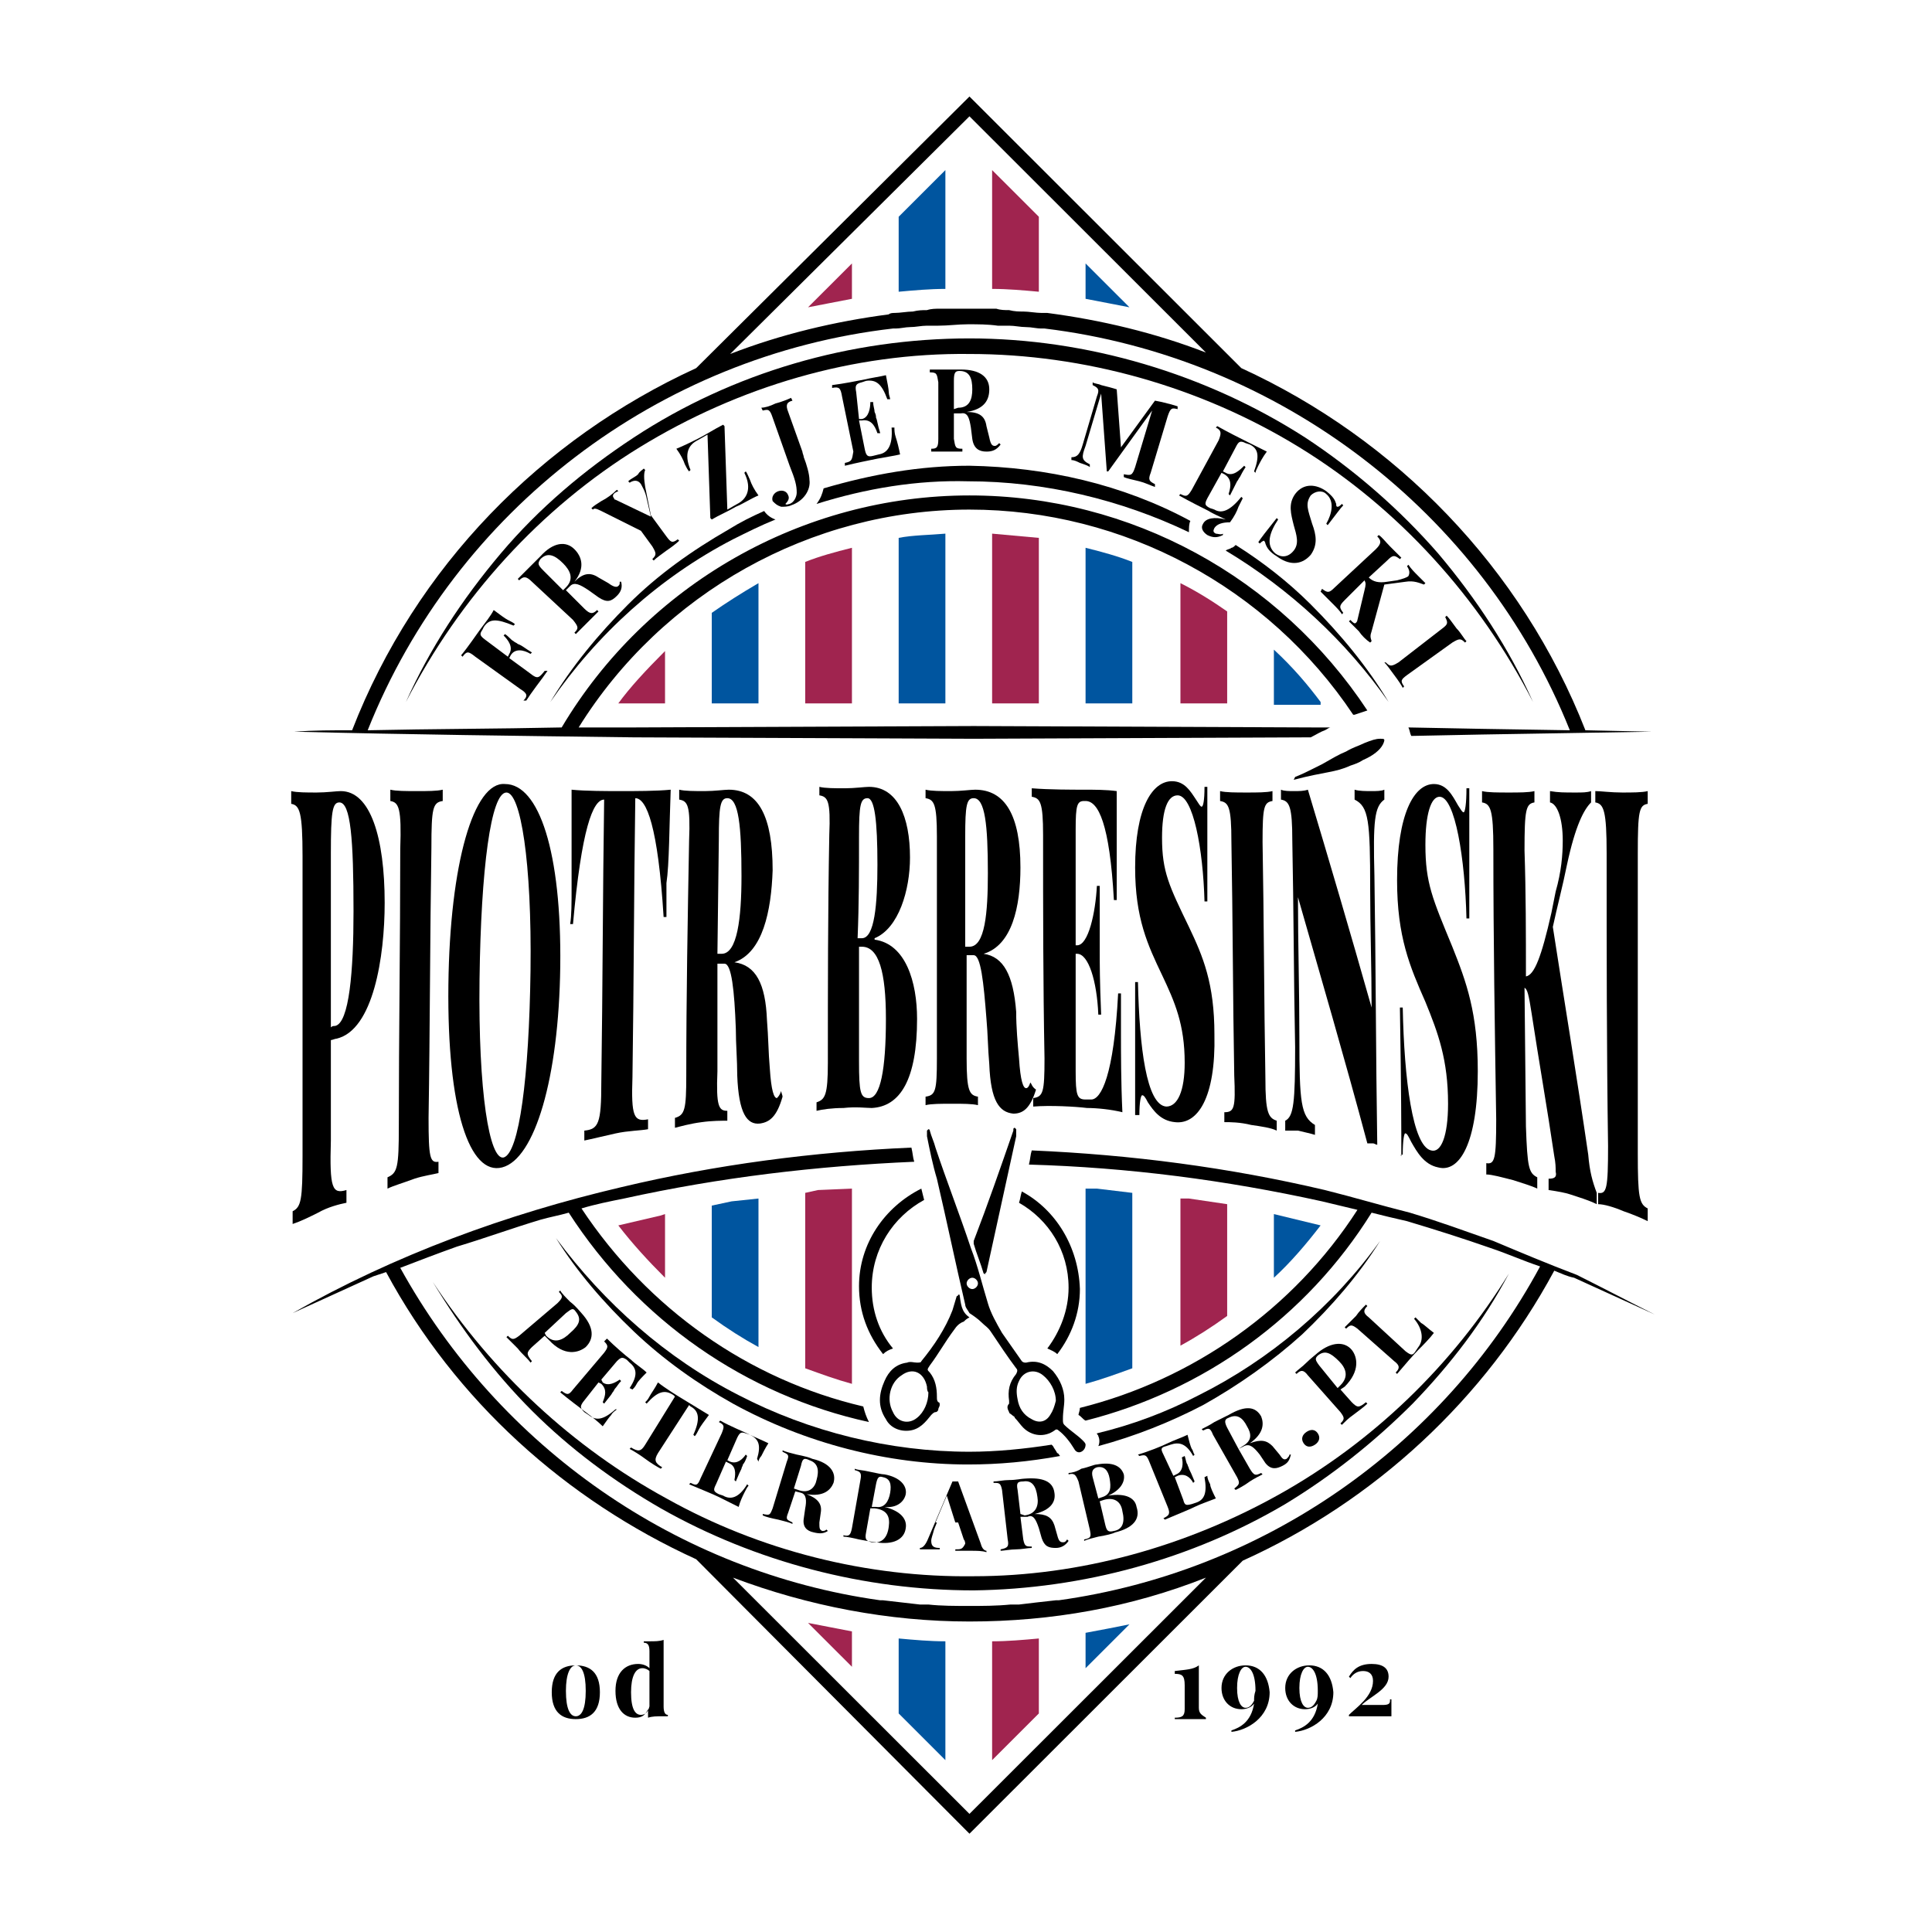 <svg width="160" height="160" viewBox="0 0 160 160" fill="none" xmlns="http://www.w3.org/2000/svg">
<rect width="160" height="160" fill="white"/>
<path d="M55.075 100.545V105.817C56.248 106.989 57.538 108.043 58.945 109.098V99.842L55.075 100.545Z" fill="white"/>
<path d="M62.814 99.257V111.558C64.104 112.261 65.394 112.847 66.684 113.432V98.788L62.814 99.257Z" fill="white"/>
<path d="M51.205 101.483C52.378 103.006 53.668 104.411 55.075 105.817V100.545L54.723 100.662L51.205 101.483Z" fill="#A0244F"/>
<path d="M66.684 98.788V113.315C67.974 113.784 69.264 114.252 70.554 114.604V98.436L67.74 98.554L66.684 98.788Z" fill="#A0244F"/>
<path d="M97.759 99.257V111.441C99.049 110.738 100.339 109.918 101.629 108.981V99.725L98.463 99.257H97.759Z" fill="#A0244F"/>
<path d="M51.205 58.252H55.075V53.917C53.433 55.558 52.143 56.964 51.205 58.252Z" fill="#A0244F"/>
<path d="M66.684 58.252H70.554V45.365C69.147 45.717 67.857 46.068 66.684 46.537V58.252Z" fill="#A0244F"/>
<path d="M82.163 58.252H86.033V44.545C84.743 44.428 83.453 44.311 82.163 44.194V58.252Z" fill="#A0244F"/>
<path d="M97.759 48.294V58.252H101.629V50.637C100.456 49.817 99.166 48.997 97.759 48.294Z" fill="#A0244F"/>
<path d="M70.554 138.035V135.106C69.381 134.872 68.091 134.638 66.919 134.403L70.554 138.035Z" fill="#A0244F"/>
<path d="M82.163 145.767L86.033 141.901V135.692C84.743 135.809 83.453 135.926 82.163 135.926V145.767Z" fill="#A0244F"/>
<path d="M70.554 24.746V21.817L66.919 25.449C68.091 25.214 69.381 24.98 70.554 24.746Z" fill="#A0244F"/>
<path d="M82.163 23.926C83.453 23.926 84.743 24.043 86.033 24.16V17.951L82.163 14.085V23.926Z" fill="#A0244F"/>
<path d="M58.945 99.842V109.098C60.235 110.035 61.525 110.855 62.814 111.558V99.257L60.586 99.491L58.945 99.842Z" fill="#00559F"/>
<path d="M89.902 98.436V114.604C91.192 114.252 92.482 113.784 93.772 113.315V98.788L90.841 98.436H89.902Z" fill="#00559F"/>
<path d="M105.498 105.817C106.906 104.529 108.195 103.006 109.368 101.483L105.498 100.545V105.817Z" fill="#00559F"/>
<path d="M58.945 50.754V58.252H62.814V48.294C61.407 49.114 60.117 49.934 58.945 50.754Z" fill="#00559F"/>
<path d="M74.424 58.252H78.293V44.194C77.003 44.311 75.596 44.311 74.424 44.545V58.252Z" fill="#00559F"/>
<path d="M89.902 58.252H93.772V46.537C92.599 46.068 91.309 45.717 89.902 45.365V58.252Z" fill="#00559F"/>
<path d="M105.498 53.8V58.369H109.368V58.135C108.313 56.729 107.14 55.323 105.498 53.8Z" fill="#00559F"/>
<path d="M74.424 141.901L78.293 145.767V135.926C77.003 135.926 75.713 135.809 74.424 135.692V141.901Z" fill="#00559F"/>
<path d="M89.902 135.223V138.152L93.537 134.52C92.365 134.755 91.192 134.989 89.902 135.223Z" fill="#00559F"/>
<path d="M74.424 24.16C75.713 24.043 77.003 23.926 78.293 23.926V14.085L74.424 17.951V24.16Z" fill="#00559F"/>
<path d="M89.902 21.817V24.746C91.075 24.98 92.365 25.214 93.537 25.449L89.902 21.817Z" fill="#00559F"/>
<path d="M44.052 116.83C47.218 119.993 50.853 122.688 54.723 124.914C62.58 129.366 71.609 131.709 80.638 131.709C89.668 131.592 98.697 129.131 106.437 124.562C110.306 122.219 113.824 119.407 116.99 116.244C120.156 112.964 122.854 109.449 124.964 105.466C120.274 113.081 113.707 119.407 105.968 123.742C98.228 128.077 89.433 130.537 80.638 130.537C71.844 130.654 62.932 128.428 55.192 124.094C47.453 119.876 40.769 113.667 35.844 106.169C38.189 110.035 40.886 113.667 44.052 116.83Z" fill="black"/>
<path d="M80.638 61.181L108.43 61.064H108.547C109.016 60.83 109.368 60.595 109.72 60.478C109.954 60.361 110.072 60.244 110.189 60.244H108.782L80.638 60.127L52.495 60.244C50.971 60.244 49.446 60.244 47.922 60.244C54.84 49.114 67.153 42.202 80.287 42.202C93.068 42.202 105.029 48.645 112.065 59.19H112.182C112.534 59.072 112.886 58.955 113.238 58.838C105.967 47.825 93.655 41.03 80.287 41.03C66.45 41.03 53.55 48.411 46.515 60.244C41.12 60.361 35.844 60.361 30.45 60.478C37.72 42.202 54.606 29.432 73.954 27.206C74.072 27.206 74.189 27.206 74.189 27.206C74.541 27.206 75.01 27.089 75.362 27.089C75.831 27.089 76.3 26.972 76.769 26.972C77.121 26.972 77.355 26.972 77.707 26.972C78.528 26.972 79.349 26.855 80.169 26.855C80.99 26.855 81.811 26.855 82.632 26.972C82.984 26.972 83.218 26.972 83.57 26.972C84.039 26.972 84.508 27.089 84.977 27.089C85.446 27.089 85.798 27.206 86.267 27.206C86.384 27.206 86.384 27.206 86.502 27.206C105.85 29.549 122.736 42.319 130.007 60.478L122.736 60.361L116.638 60.244C116.756 60.478 116.756 60.712 116.873 60.947L122.736 60.83L136.808 60.595L131.296 60.478C126.02 47.005 115.583 36.344 102.801 30.486L80.287 7.993L57.655 30.486C44.873 36.344 34.437 46.888 29.16 60.478C27.518 60.478 25.994 60.478 24.352 60.595C33.733 60.83 43.114 60.947 52.495 61.064L80.638 61.181ZM80.287 9.633L99.87 29.198C95.648 27.558 91.192 26.503 86.736 25.917C86.619 25.917 86.384 25.917 86.267 25.917C85.798 25.917 85.212 25.8 84.743 25.8C84.391 25.8 84.039 25.8 83.57 25.683C83.218 25.683 82.867 25.683 82.515 25.566C81.694 25.566 80.99 25.566 80.169 25.566C79.349 25.566 78.645 25.566 77.824 25.566C77.472 25.566 77.121 25.566 76.769 25.683C76.417 25.683 76.065 25.683 75.596 25.8C75.127 25.8 74.541 25.917 74.072 25.917C73.954 25.917 73.72 25.917 73.603 26.035C69.147 26.62 64.691 27.675 60.469 29.315L80.287 9.633Z" fill="black"/>
<path d="M42.997 110.621C42.528 110.972 42.41 110.972 42.059 110.621L41.941 110.738C42.176 110.972 42.528 111.324 42.88 111.675C43.231 112.144 43.7 112.495 43.935 112.847L44.052 112.73C43.583 112.144 43.583 112.027 44.052 111.558L45.108 110.621L45.459 110.972C46.749 112.378 47.922 112.027 48.508 111.558C49.212 110.855 49.212 109.918 48.156 108.746C48.039 108.629 47.687 108.16 47.218 107.809C46.867 107.458 46.515 107.106 46.397 106.872L46.28 106.989C46.632 107.34 46.632 107.458 46.163 107.926L42.997 110.621ZM46.867 108.746C47.336 108.395 47.453 108.278 47.687 108.629C48.156 109.215 48.039 109.683 47.218 110.386C46.632 110.972 45.928 111.324 45.225 110.621L45.108 110.386L46.867 108.746Z" fill="black"/>
<path d="M52.378 115.073C52.495 114.955 52.612 114.838 52.73 114.604C52.847 114.37 53.199 114.018 53.551 113.667C53.199 113.315 52.612 112.964 52.261 112.612C51.792 112.261 50.853 111.441 50.267 110.855L50.033 111.089C50.384 111.441 50.384 111.558 50.033 112.027L47.453 115.073C47.101 115.541 46.984 115.541 46.515 115.19L46.398 115.307C47.101 115.893 48.039 116.596 48.508 116.947C48.977 117.299 49.564 117.767 49.915 118.119C50.15 117.767 50.502 117.299 50.619 117.181C50.736 116.947 50.971 116.83 51.088 116.713H50.971C49.915 117.65 49.329 117.65 48.743 117.181L48.391 116.947C48.039 116.596 48.039 116.478 48.274 116.127L49.564 114.487L49.798 114.604C50.267 115.073 50.15 115.541 49.915 116.127L50.033 116.244C50.384 115.776 50.619 115.541 50.736 115.307C50.853 115.19 50.853 115.073 50.971 114.955C51.088 114.838 51.205 114.604 51.44 114.37L51.322 114.253C50.971 114.487 50.384 114.838 49.915 114.487L49.798 114.253L51.088 112.729C51.44 112.378 51.557 112.378 51.909 112.612L52.143 112.847C52.73 113.315 52.847 113.901 52.143 114.955L52.378 115.073Z" fill="black"/>
<path d="M57.068 116.361L57.186 116.478C57.889 116.83 58.007 117.533 57.42 118.822L57.537 118.939C57.655 118.822 57.772 118.587 57.889 118.353C58.007 118.119 58.358 117.65 58.71 117.181C58.124 116.83 57.186 116.244 56.599 115.893C56.013 115.541 55.075 114.955 54.489 114.487C54.254 114.955 53.902 115.424 53.785 115.658C53.668 115.893 53.55 116.01 53.433 116.127L53.55 116.244C54.489 115.19 55.075 115.073 55.779 115.541L55.896 115.658L53.433 119.642C53.081 120.227 52.847 120.227 52.261 119.876L52.143 119.993C52.378 120.11 52.964 120.462 53.433 120.813C53.902 121.165 54.489 121.516 54.723 121.633L54.84 121.516C54.254 121.165 54.137 120.93 54.489 120.345L57.068 116.361Z" fill="black"/>
<path d="M62.814 121.048C62.814 120.93 62.932 120.696 63.049 120.579C63.166 120.345 63.401 119.876 63.635 119.525C63.166 119.29 62.58 119.056 62.111 118.822C61.642 118.587 60.469 118.119 59.648 117.65L59.531 117.767C60 118.001 60 118.119 59.766 118.704L58.007 122.453C57.772 123.039 57.655 123.039 57.186 122.805L57.069 122.922C57.889 123.273 59.062 123.742 59.531 123.976C60 124.211 60.704 124.562 61.173 124.797C61.29 124.328 61.525 123.859 61.642 123.625C61.759 123.391 61.876 123.156 61.994 123.039L61.876 122.922C61.173 124.094 60.469 124.211 59.883 123.859L59.531 123.742C59.062 123.508 59.062 123.391 59.297 122.922L60.117 121.048L60.352 121.165C60.938 121.399 60.938 121.985 60.821 122.571L60.938 122.688C61.173 122.102 61.29 121.868 61.407 121.633C61.407 121.516 61.525 121.399 61.525 121.282C61.642 121.165 61.759 120.93 61.876 120.579L61.759 120.462C61.525 120.813 61.056 121.282 60.469 121.048L60.235 120.93L61.056 119.056C61.29 118.587 61.407 118.587 61.759 118.704L62.111 118.822C62.814 119.173 63.049 119.642 62.697 120.813L62.814 121.048Z" fill="black"/>
<path d="M69.029 122.805C69.264 121.985 68.795 121.165 67.27 120.813C67.036 120.696 66.567 120.579 65.981 120.462C65.511 120.345 65.042 120.227 64.808 120.11V120.227C65.277 120.462 65.394 120.462 65.16 121.048L63.987 124.914C63.752 125.499 63.752 125.499 63.166 125.382V125.499C63.401 125.617 63.87 125.734 64.456 125.851C64.925 125.968 65.394 126.085 65.629 126.202V126.085C65.16 125.851 65.042 125.851 65.277 125.265L65.863 123.508L66.332 123.625C66.801 123.742 66.801 124.328 66.684 124.914L66.567 125.734C66.45 126.437 66.801 126.788 67.388 126.905C67.857 127.022 68.209 127.022 68.56 126.788L68.443 126.671C68.326 126.788 68.209 126.788 68.091 126.788C67.857 126.671 67.857 126.554 67.857 126.085L67.974 125.265C68.091 124.562 67.739 124.094 66.801 123.742C68.209 123.976 68.795 123.391 69.029 122.805ZM66.098 123.391L65.746 123.273L66.332 121.399C66.45 120.813 66.567 120.696 67.036 120.93C67.739 121.165 67.857 121.75 67.622 122.571C67.505 123.156 67.036 123.742 66.098 123.391Z" fill="black"/>
<path d="M75.01 123.742C75.127 123.039 74.541 122.336 73.251 122.102C73.016 122.102 72.547 121.985 71.961 121.868C71.492 121.75 71.023 121.75 70.788 121.633V121.75C71.257 121.868 71.375 121.985 71.257 122.571L70.554 126.554C70.436 127.14 70.319 127.257 69.85 127.14V127.257C70.085 127.257 70.671 127.374 71.14 127.491C71.844 127.608 72.313 127.725 72.547 127.725C73.954 127.96 74.893 127.491 75.01 126.554C75.127 125.851 74.658 125.148 73.251 124.796C74.306 124.914 74.893 124.328 75.01 123.742ZM73.603 126.437C73.485 127.374 73.016 127.843 72.195 127.725C71.726 127.608 71.609 127.491 71.726 126.905L72.078 124.914H72.43C73.485 125.031 73.72 125.617 73.603 126.437ZM72.547 124.796H72.195L72.547 122.922C72.665 122.336 72.782 122.219 73.134 122.336C73.72 122.453 73.837 122.922 73.72 123.625C73.603 124.328 73.251 124.914 72.547 124.796Z" fill="black"/>
<path d="M79.114 128.311V128.428C79.349 128.428 79.818 128.428 80.404 128.428C80.873 128.428 81.342 128.428 81.694 128.545V128.428C81.577 128.428 81.342 128.311 81.225 127.843L79.349 122.688C79.231 122.688 79.114 122.688 79.114 122.688C78.997 122.688 78.88 122.688 78.88 122.688L76.886 127.374C76.651 127.96 76.417 128.194 76.183 128.194V128.311C76.3 128.311 76.534 128.311 76.769 128.311C77.121 128.311 77.472 128.311 77.824 128.311V128.194C77.355 128.194 77.121 128.077 77.121 127.608C77.121 127.374 77.238 127.14 77.355 126.671L77.59 126.085H79.349L79.818 127.491C79.935 127.608 79.935 127.843 79.935 127.843C79.7 128.311 79.583 128.311 79.114 128.311ZM77.472 126.085L78.41 123.859L79.114 126.085H77.472Z" fill="black"/>
<path d="M86.033 126.554L86.267 127.374C86.502 128.077 86.853 128.194 87.44 128.194C87.909 128.194 88.261 127.96 88.495 127.608L88.378 127.491C88.261 127.608 88.261 127.725 88.026 127.725C87.791 127.725 87.674 127.608 87.557 127.14L87.323 126.32C87.088 125.617 86.619 125.382 85.681 125.382C87.088 125.031 87.44 124.328 87.323 123.625C87.205 122.688 86.384 122.336 84.86 122.453C84.625 122.453 84.156 122.571 83.57 122.571C83.101 122.571 82.632 122.688 82.28 122.688V122.805C82.749 122.805 82.867 122.805 82.984 123.391L83.453 127.491C83.57 128.077 83.453 128.194 82.867 128.311V128.428C83.101 128.428 83.687 128.311 84.156 128.311C84.625 128.311 85.094 128.194 85.446 128.194V128.077C84.977 128.077 84.86 128.077 84.743 127.491L84.508 125.617H85.094C85.564 125.382 85.798 125.851 86.033 126.554ZM84.508 125.382L84.274 123.391C84.156 122.805 84.274 122.688 84.743 122.688C85.446 122.571 85.798 123.039 85.915 123.976C86.033 124.679 85.798 125.382 84.86 125.499L84.508 125.382Z" fill="black"/>
<path d="M88.495 121.985V122.102C88.964 121.985 89.081 122.102 89.316 122.688L90.254 126.671C90.371 127.257 90.371 127.374 89.785 127.491V127.608C90.019 127.491 90.489 127.374 90.958 127.257C91.661 127.14 92.13 127.022 92.365 126.905C93.772 126.554 94.476 125.851 94.124 124.796C94.007 124.094 93.303 123.625 91.778 123.859C92.834 123.391 93.186 122.688 93.068 122.102C92.834 121.399 92.13 121.048 90.84 121.282C90.606 121.282 90.137 121.516 89.55 121.633C89.199 121.868 88.73 121.985 88.495 121.985ZM92.951 125.148C93.186 126.085 92.951 126.671 92.248 126.788C91.778 126.905 91.661 126.788 91.544 126.32L91.075 124.328L91.427 124.211C92.248 123.976 92.834 124.328 92.951 125.148ZM90.84 121.516C91.427 121.399 91.778 121.75 91.896 122.453C92.013 123.156 92.013 123.742 91.309 123.976L90.958 124.094L90.489 122.336C90.371 121.868 90.489 121.633 90.84 121.516Z" fill="black"/>
<path d="M96.586 119.759L96.938 119.642C97.642 119.407 98.228 119.524 98.814 120.579L98.932 120.462C98.814 120.345 98.814 120.11 98.697 119.993C98.58 119.759 98.463 119.29 98.345 118.822C97.876 119.056 97.173 119.29 96.704 119.524C96.235 119.759 95.062 120.227 94.241 120.462L94.358 120.579C94.827 120.462 94.945 120.462 95.179 121.048L96.704 124.796C96.938 125.382 96.821 125.499 96.352 125.734L96.469 125.851C97.29 125.499 98.463 125.031 98.932 124.796C99.401 124.562 100.104 124.328 100.691 124.094C100.456 123.625 100.222 123.156 100.222 122.922C100.104 122.688 99.987 122.453 99.987 122.219L99.752 122.336C99.987 123.625 99.752 124.211 99.049 124.445L98.697 124.562C98.228 124.679 98.111 124.679 97.993 124.211L97.29 122.336L97.525 122.219C98.111 121.985 98.58 122.336 98.814 122.805L98.932 122.688C98.697 122.102 98.58 121.868 98.463 121.633C98.463 121.516 98.345 121.399 98.345 121.282C98.228 121.165 98.228 120.93 98.111 120.579L97.876 120.696C97.993 121.165 97.993 121.868 97.407 122.102L97.173 122.219L96.352 120.462C96.117 119.993 96.117 119.876 96.586 119.759Z" fill="black"/>
<path d="M104.443 117.299C103.974 116.478 103.153 116.361 101.746 117.181C101.511 117.299 101.042 117.533 100.573 117.767C100.222 118.001 99.752 118.236 99.518 118.353L99.635 118.47C100.104 118.236 100.222 118.236 100.456 118.822L102.45 122.336C102.684 122.805 102.684 122.922 102.215 123.273L102.332 123.391C102.567 123.273 103.036 123.039 103.505 122.688C103.857 122.453 104.326 122.219 104.56 122.102L104.443 121.985C103.974 122.219 103.857 122.219 103.505 121.633L102.567 119.993L103.036 119.759C103.505 119.525 103.857 119.876 104.326 120.462L104.795 121.165C105.264 121.75 105.733 121.633 106.202 121.399C106.671 121.165 106.788 120.93 106.906 120.462H106.788C106.788 120.579 106.671 120.696 106.554 120.813C106.319 120.93 106.202 120.813 105.967 120.462L105.381 119.759C104.912 119.29 104.443 119.173 103.505 119.525C104.678 118.704 104.678 117.884 104.443 117.299ZM102.919 119.759L102.567 119.993L101.629 118.236C101.394 117.767 101.394 117.533 101.746 117.416C102.45 117.064 102.919 117.416 103.27 118.119C103.622 118.704 103.739 119.29 102.919 119.759Z" fill="black"/>
<path d="M108.196 118.587C107.844 118.822 107.726 119.173 107.961 119.525C108.196 119.876 108.547 119.876 108.899 119.642C109.251 119.407 109.368 119.056 109.134 118.704C108.899 118.353 108.547 118.353 108.196 118.587Z" fill="black"/>
<path d="M111.948 111.792C111.362 111.089 110.306 111.089 109.134 112.027C109.016 112.144 108.547 112.495 108.195 112.847C107.844 113.198 107.492 113.432 107.257 113.667L107.375 113.784C107.726 113.432 107.961 113.432 108.313 113.901L111.01 116.947C111.362 117.416 111.362 117.533 111.01 117.884L111.127 118.001C111.362 117.767 111.713 117.416 112.065 117.181C112.534 116.83 113.003 116.478 113.238 116.244L113.121 116.127C112.534 116.596 112.417 116.596 111.948 116.127L111.01 115.073L111.362 114.838C112.651 113.55 112.417 112.378 111.948 111.792ZM110.775 114.955L109.251 113.081C108.899 112.612 108.899 112.495 109.134 112.261C109.72 111.792 110.189 112.027 110.893 112.73C111.479 113.315 111.713 114.018 111.01 114.721L110.775 114.955Z" fill="black"/>
<path d="M117.225 111.909C116.99 112.261 116.873 112.261 116.404 111.909L113.355 109.098C112.886 108.746 112.886 108.512 113.238 108.16L113.121 108.043C112.886 108.278 112.534 108.629 112.3 108.981C111.948 109.332 111.596 109.683 111.362 109.918L111.479 110.035C111.831 109.683 111.948 109.683 112.417 110.035L115.466 112.729C115.935 113.081 115.935 113.315 115.583 113.667L115.7 113.784C116.287 113.081 117.107 112.144 117.459 111.792C117.811 111.441 118.397 110.855 118.749 110.386C118.28 110.035 117.928 109.683 117.694 109.566C117.459 109.332 117.342 109.215 117.225 109.098L117.107 109.215C117.811 110.035 117.928 110.972 117.459 111.558L117.225 111.909Z" fill="black"/>
<path d="M47.687 137.918C46.515 137.918 45.694 138.504 45.694 140.144C45.694 141.784 46.515 142.37 47.687 142.37C48.86 142.37 49.681 141.784 49.681 140.144C49.681 138.504 48.86 137.918 47.687 137.918ZM47.687 142.135C47.218 142.135 46.867 141.55 46.867 140.027C46.867 138.621 47.218 137.918 47.687 137.918C48.156 137.918 48.508 138.504 48.508 140.027C48.508 141.55 48.156 142.135 47.687 142.135Z" fill="black"/>
<path d="M54.958 141.315V135.809C54.606 135.926 54.254 135.926 53.785 135.926C53.668 135.926 53.433 135.926 53.316 135.926V136.043C53.668 136.043 53.785 136.278 53.785 136.746V138.152C53.55 137.918 53.199 137.801 52.847 137.801C51.792 137.801 50.971 138.504 50.971 140.027C50.971 141.55 51.674 142.253 52.612 142.253C53.199 142.253 53.433 142.018 53.668 141.55V142.253C54.02 142.135 54.371 142.136 54.84 142.136C54.958 142.136 55.192 142.136 55.309 142.136V142.018C55.075 142.018 54.958 141.784 54.958 141.315ZM53.785 141.315C53.668 141.784 53.433 142.018 53.081 142.018C52.612 142.018 52.261 141.55 52.261 140.144C52.261 138.855 52.612 138.152 53.199 138.152C53.433 138.152 53.668 138.269 53.785 138.387V141.315Z" fill="black"/>
<path d="M99.283 141.433V137.918C98.814 138.269 98.228 138.269 97.29 138.387V138.621C97.876 138.621 98.111 138.738 98.111 139.558V141.55C98.111 142.135 97.876 142.253 97.29 142.253V142.37C97.524 142.37 98.111 142.37 98.697 142.37C99.166 142.37 99.635 142.37 99.87 142.37V142.253C99.518 142.018 99.283 141.901 99.283 141.433Z" fill="black"/>
<path d="M103.153 137.918C102.098 137.918 101.16 138.621 101.16 139.792C101.16 140.847 101.863 141.55 102.801 141.55C103.153 141.55 103.622 141.433 103.857 141.081C103.622 142.604 102.684 143.073 101.981 143.307V143.424C103.27 143.307 105.147 142.253 105.147 140.144C105.029 138.738 104.326 137.918 103.153 137.918ZM103.857 140.847C103.622 141.315 103.388 141.433 103.153 141.433C102.801 141.433 102.45 140.964 102.45 139.792C102.45 138.621 102.801 138.035 103.153 138.035C103.505 138.035 103.974 138.504 103.974 140.027C103.857 140.378 103.857 140.612 103.857 140.847Z" fill="black"/>
<path d="M108.43 137.918C107.375 137.918 106.437 138.621 106.437 139.792C106.437 140.847 107.14 141.55 108.078 141.55C108.43 141.55 108.899 141.433 109.134 141.081C108.899 142.604 107.961 143.073 107.257 143.307V143.424C108.547 143.307 110.423 142.253 110.423 140.144C110.306 138.738 109.603 137.918 108.43 137.918ZM109.016 140.847C108.782 141.315 108.547 141.433 108.313 141.433C107.961 141.433 107.609 140.964 107.609 139.792C107.609 138.621 107.961 138.035 108.313 138.035C108.665 138.035 109.134 138.504 109.134 140.027C109.134 140.378 109.134 140.612 109.016 140.847Z" fill="black"/>
<path d="M115.114 140.847C115.114 141.081 114.997 141.198 114.528 141.198H112.769C113.472 140.495 114.997 139.91 114.997 138.855C114.997 138.152 114.528 137.801 113.59 137.801C112.534 137.801 112.065 138.269 111.713 138.855L111.831 138.972C112.065 138.621 112.417 138.387 112.886 138.387C113.355 138.387 113.707 138.621 113.707 139.207C113.707 140.495 112.3 141.433 111.713 142.018V142.135H114.059C114.528 142.135 115.114 142.135 115.231 142.135C115.231 141.784 115.231 141.433 115.231 140.73H115.114V140.847Z" fill="black"/>
<path d="M123.674 102.771C121.329 101.951 119.101 101.131 116.756 100.428C114.411 99.842 112.065 99.139 109.72 98.554C101.746 96.679 93.655 95.625 85.446 95.273C85.329 95.625 85.329 95.976 85.212 96.445C93.42 96.679 101.512 97.734 109.485 99.491C110.424 99.725 111.479 99.96 112.417 100.194C107.14 108.395 98.814 114.253 89.433 116.596C89.433 116.83 89.316 117.064 89.316 117.181C89.551 117.299 89.668 117.533 89.902 117.65C99.635 115.19 108.196 109.098 113.59 100.428C114.528 100.663 115.466 100.897 116.521 101.131C118.867 101.834 121.095 102.537 123.44 103.357C124.847 103.826 126.137 104.411 127.544 104.88C119.453 119.876 104.56 130.186 87.674 132.529C87.557 132.529 87.557 132.529 87.44 132.529C86.385 132.646 85.329 132.763 84.391 132.88C84.156 132.88 83.922 132.88 83.687 132.88C82.515 132.997 81.342 132.997 80.287 132.997C79.114 132.997 77.942 132.997 76.886 132.88C76.652 132.88 76.417 132.88 76.183 132.88C75.127 132.763 74.189 132.646 73.134 132.529C73.016 132.529 73.016 132.529 72.899 132.529C56.13 130.186 41.355 119.876 33.147 104.997C34.671 104.411 36.196 103.826 37.837 103.24C40.182 102.537 42.41 101.717 44.756 101.014C45.577 100.78 46.28 100.663 47.101 100.428C52.847 109.332 61.759 115.541 71.961 117.767C71.727 117.299 71.609 116.947 71.492 116.478C61.994 114.253 53.668 108.395 48.156 100.077C49.329 99.725 50.502 99.491 51.674 99.257C59.648 97.499 67.622 96.562 75.713 96.211C75.596 95.859 75.596 95.508 75.479 95.039C67.388 95.391 59.297 96.445 51.44 98.319C41.941 100.545 32.678 103.943 24.235 108.746L30.919 105.7C31.27 105.583 31.622 105.466 31.974 105.349C37.72 116.01 46.867 124.211 57.655 129.131L80.287 151.859L102.919 129.248C113.824 124.328 122.971 115.893 128.717 105.232C129.303 105.466 129.772 105.7 130.358 105.817L137.042 108.863C134.932 107.809 132.704 106.637 130.593 105.583C128.13 104.646 125.902 103.709 123.674 102.771ZM80.287 150.219L60.704 130.654C66.919 132.997 73.603 134.286 80.287 134.286C87.088 134.286 93.655 133.115 99.87 130.654L80.287 150.219Z" fill="black"/>
<path d="M75.362 118.47C76.183 118.353 76.651 117.767 77.121 117.181C77.238 117.064 77.355 116.947 77.472 116.947C77.59 116.947 77.707 116.83 77.707 116.713C77.707 116.596 77.824 116.478 77.824 116.361C77.824 116.244 77.824 116.127 77.707 116.127C77.59 116.01 77.59 115.893 77.59 115.658C77.59 114.955 77.472 114.253 77.003 113.667C76.769 113.432 76.769 113.432 77.003 113.081C77.707 112.144 78.293 111.089 78.997 110.152C79.231 109.801 79.466 109.566 79.818 109.449C79.935 109.332 80.052 109.215 80.287 109.098C79.583 108.629 79.583 107.926 79.466 107.223C79.466 107.223 79.466 107.223 79.349 107.223C79.349 107.223 79.349 107.34 79.231 107.34C79.114 107.692 78.997 108.16 78.879 108.512C78.293 110.035 77.355 111.441 76.3 112.729C76.3 112.847 76.065 112.847 75.948 112.847C75.713 112.847 75.362 112.729 75.127 112.847C74.189 112.964 73.603 113.55 73.251 114.37C72.782 115.424 72.665 116.478 73.368 117.533C73.72 118.236 74.541 118.587 75.362 118.47ZM74.658 113.901C75.596 113.198 76.534 113.667 76.769 114.838C76.769 114.955 76.769 115.19 76.886 115.307C76.886 116.127 76.534 116.947 75.948 117.416C75.244 118.001 74.306 117.767 73.954 116.947C73.368 115.893 73.72 114.487 74.658 113.901Z" fill="black"/>
<path d="M81.576 105.583C81.576 105.466 81.576 105.466 81.694 105.349C82.515 101.6 83.335 97.851 84.156 94.102C84.156 93.868 84.156 93.633 84.156 93.516L84.039 93.399C84.039 93.399 83.922 93.399 83.922 93.516V93.633C82.866 96.679 81.811 99.725 80.638 102.771C80.638 102.888 80.638 102.888 80.638 103.006C80.873 103.826 81.225 104.646 81.459 105.466C81.459 105.466 81.576 105.466 81.576 105.583Z" fill="black"/>
<path d="M88.143 115.893C88.143 115.073 87.792 114.253 87.205 113.55C86.619 112.964 85.915 112.612 84.977 112.847C84.86 112.847 84.743 112.847 84.626 112.73C84.039 111.909 83.57 111.206 82.984 110.386C82.515 109.566 82.046 108.746 81.811 107.926C81.342 106.403 80.99 104.88 80.404 103.357C79.466 100.545 78.41 97.851 77.472 95.039C77.355 94.57 77.121 94.102 77.003 93.633C77.003 93.516 76.886 93.516 76.886 93.516L76.769 93.633C76.769 93.75 76.769 93.985 76.769 94.102C77.003 95.273 77.238 96.445 77.59 97.617C78.41 101.131 79.114 104.529 79.935 108.043C79.935 108.278 80.169 108.512 80.287 108.746C80.638 108.981 80.99 109.215 81.342 109.566C81.577 109.801 81.811 109.918 82.046 110.269C82.749 111.324 83.453 112.378 84.156 113.315C84.274 113.432 84.274 113.55 84.156 113.784C83.57 114.487 83.453 115.19 83.57 116.01C83.57 116.127 83.57 116.127 83.57 116.244C83.336 116.478 83.453 116.713 83.57 116.947C83.57 117.064 83.687 117.064 83.805 117.181C83.922 117.299 84.039 117.299 84.039 117.416C84.274 117.65 84.508 118.001 84.743 118.236C85.446 118.939 86.502 119.056 87.323 118.47C87.44 118.353 87.557 118.353 87.674 118.47C88.143 118.822 88.612 119.407 88.964 119.993C89.082 120.227 89.316 120.345 89.551 120.227C89.785 120.11 89.902 119.876 89.902 119.642C89.902 119.525 89.785 119.407 89.668 119.29C89.199 118.822 88.612 118.47 88.143 118.001C88.026 117.884 88.026 117.767 88.026 117.533C88.026 116.83 88.143 116.478 88.143 115.893ZM80.521 106.755C80.287 106.755 80.052 106.52 80.052 106.286C80.052 106.052 80.287 105.817 80.521 105.817C80.756 105.817 80.99 106.052 80.99 106.286C80.99 106.52 80.756 106.755 80.521 106.755ZM86.971 117.181C86.619 117.767 86.033 117.884 85.446 117.533C84.743 117.181 84.391 116.596 84.274 115.893C84.156 115.307 84.156 114.838 84.391 114.37C84.743 113.55 85.681 113.315 86.384 113.901C86.971 114.37 87.44 115.19 87.44 116.01C87.323 116.478 87.205 116.83 86.971 117.181Z" fill="black"/>
<path d="M28.691 99.608C28.691 99.257 28.691 98.905 28.691 98.554C27.518 98.905 27.283 98.436 27.401 94.453C27.401 91.641 27.401 88.947 27.401 86.135C27.518 86.135 27.753 86.018 27.87 86.018C30.919 85.315 31.857 79.223 31.857 74.771C31.857 69.382 30.684 65.516 28.221 65.516C27.87 65.516 27.049 65.633 26.228 65.633C25.407 65.633 24.586 65.633 24.117 65.516V66.57C24.821 66.687 25.055 67.273 25.055 70.905C25.055 79.223 25.055 87.424 25.055 95.742C25.055 99.374 24.938 99.96 24.235 100.311V101.365C24.938 101.131 25.642 100.78 26.345 100.428C27.166 99.96 28.104 99.725 28.691 99.608ZM27.401 70.671C27.401 67.273 27.518 66.453 28.104 66.453C29.042 66.453 29.277 69.499 29.277 75.474C29.277 80.395 28.925 84.729 27.753 84.964C27.635 84.964 27.518 84.964 27.401 85.081C27.401 80.278 27.401 75.474 27.401 70.671Z" fill="black"/>
<path d="M35.727 70.202C35.727 66.922 35.844 66.453 36.665 66.336C36.665 65.984 36.665 65.75 36.665 65.399C36.196 65.516 35.375 65.516 34.554 65.516C33.616 65.516 32.795 65.516 32.326 65.399V66.336C33.029 66.453 33.264 66.922 33.147 70.319C33.147 77.934 33.029 85.667 33.029 93.282C33.029 96.679 32.912 97.148 32.091 97.499C32.091 97.851 32.091 98.085 32.091 98.436C32.56 98.202 33.381 97.968 34.319 97.617C35.023 97.382 35.844 97.265 36.313 97.148V96.211C35.609 96.328 35.492 95.859 35.492 92.579C35.609 85.315 35.609 77.7 35.727 70.202Z" fill="black"/>
<path d="M37.134 81.566C37.016 91.876 38.893 97.382 41.59 96.679C44.287 95.976 46.28 89.298 46.398 80.043C46.515 70.554 44.639 64.93 41.824 64.93C39.244 64.696 37.251 71.491 37.134 81.566ZM43.935 80.395C43.818 89.181 42.997 95.508 41.707 95.859C40.534 96.093 39.596 90.47 39.713 81.097C39.831 71.959 40.651 65.633 41.941 65.633C43.114 65.633 44.052 71.374 43.935 80.395Z" fill="black"/>
<path d="M55.544 65.399C54.371 65.516 52.612 65.516 51.44 65.516C50.267 65.516 48.508 65.516 47.336 65.399C47.336 68.679 47.336 71.959 47.336 73.6C47.336 74.771 47.336 75.826 47.218 76.528C47.336 76.528 47.453 76.528 47.453 76.528C48.156 68.679 49.094 66.219 50.033 66.219C49.915 74.068 49.915 81.8 49.798 89.65C49.798 93.047 49.563 93.516 48.391 93.633C48.391 93.868 48.391 94.219 48.391 94.453C48.977 94.336 49.915 94.102 50.971 93.868C52.026 93.633 53.081 93.633 53.668 93.516V92.696C52.495 92.93 52.261 92.462 52.378 89.181C52.495 81.449 52.495 73.834 52.612 66.102C53.55 66.102 54.489 68.445 54.958 75.943C55.075 75.943 55.192 75.943 55.192 75.943C55.192 75.24 55.192 74.185 55.192 73.131C55.427 71.608 55.427 68.445 55.544 65.399Z" fill="black"/>
<path d="M59.414 79.809C59.648 79.809 59.766 79.809 60 79.809C60.586 79.809 60.821 82.035 60.938 85.198C60.938 86.487 61.055 87.775 61.055 89.064C61.173 92.227 61.876 93.165 62.932 93.047C63.752 92.93 64.339 92.462 64.808 90.821C64.808 90.704 64.691 90.47 64.691 90.353C64.573 90.704 64.456 90.821 64.339 90.939C64.104 90.939 63.87 90.353 63.752 88.478C63.635 87.19 63.635 85.901 63.518 84.495C63.401 81.449 62.58 79.926 60.821 79.692C63.166 78.872 63.87 75.474 63.987 72.077C63.987 67.625 62.814 65.399 60.352 65.399C60 65.399 59.179 65.516 58.358 65.516C57.537 65.516 56.717 65.516 56.248 65.399C56.248 65.633 56.248 65.867 56.248 66.219C56.951 66.336 57.186 66.687 57.068 69.616C56.951 76.06 56.834 82.503 56.834 89.064C56.834 91.876 56.717 92.344 55.896 92.579C55.896 92.813 55.896 93.165 55.896 93.399C56.365 93.282 57.186 93.047 58.124 92.93C58.945 92.813 59.766 92.813 60.234 92.813C60.234 92.579 60.234 92.344 60.234 91.993C59.531 91.993 59.296 91.641 59.414 88.713C59.414 85.784 59.414 82.738 59.414 79.809ZM59.531 69.499C59.531 66.805 59.648 66.102 60.234 66.102C61.173 66.102 61.407 68.445 61.407 72.545C61.407 76.06 61.055 78.989 59.766 78.989C59.648 78.989 59.531 78.989 59.414 78.989L59.531 69.499Z" fill="black"/>
<path d="M67.622 91.29C67.622 91.524 67.622 91.759 67.622 91.993C68.091 91.876 68.912 91.759 69.85 91.759C70.906 91.641 71.726 91.759 72.195 91.759C74.541 91.641 75.948 89.416 75.948 84.378C75.948 81.332 75.01 78.169 72.43 77.817V77.7C74.424 76.88 75.362 73.717 75.362 71.022C75.362 67.625 74.306 65.164 71.961 65.164C71.609 65.164 70.788 65.282 69.968 65.282C69.147 65.282 68.326 65.282 67.857 65.164V65.867C68.56 65.984 68.795 66.336 68.678 69.148C68.56 75.474 68.56 81.8 68.56 88.01C68.56 90.704 68.326 91.056 67.622 91.29ZM71.14 69.265C71.14 66.687 71.257 66.102 71.844 66.102C72.43 66.102 72.665 67.976 72.665 71.608C72.665 74.888 72.43 77.7 71.375 77.7C71.257 77.7 71.14 77.7 71.023 77.7C71.14 74.888 71.14 72.077 71.14 69.265ZM71.14 78.403C71.14 78.403 71.257 78.403 71.375 78.403C72.782 78.403 73.368 80.512 73.368 84.378C73.368 88.596 72.899 90.939 71.961 90.939C71.257 90.939 71.14 90.47 71.14 87.893C71.14 84.729 71.14 81.566 71.14 78.403Z" fill="black"/>
<path d="M85.329 89.65C85.212 90.001 85.094 90.118 84.977 90.118C84.743 90.118 84.508 89.533 84.391 87.658C84.274 86.37 84.156 85.081 84.156 83.792C83.922 80.746 83.101 79.223 81.459 78.989C83.805 78.286 84.508 75.123 84.508 71.842C84.508 67.507 83.218 65.399 80.756 65.399C80.404 65.399 79.583 65.516 78.762 65.516C77.941 65.516 77.121 65.516 76.651 65.399V66.102C77.355 66.219 77.59 66.57 77.59 69.265C77.59 75.357 77.59 81.566 77.59 87.658C77.59 90.353 77.472 90.704 76.651 90.821C76.651 91.056 76.651 91.29 76.651 91.524C77.121 91.407 77.941 91.407 78.879 91.407C79.7 91.407 80.521 91.407 80.99 91.524V90.821C80.287 90.704 80.052 90.353 80.052 87.658C80.052 84.847 80.052 82.035 80.052 79.106H80.638C81.225 79.106 81.459 81.332 81.694 84.378C81.811 85.667 81.811 86.838 81.928 88.127C82.046 91.173 82.749 92.11 83.922 92.227C84.743 92.227 85.329 91.759 85.798 90.236C85.446 90.001 85.446 89.767 85.329 89.65ZM80.287 78.403H79.935C79.935 75.357 79.935 72.311 79.935 69.265C79.935 66.687 80.052 66.102 80.638 66.102C81.577 66.102 81.811 68.328 81.811 72.311C81.811 75.591 81.577 78.403 80.287 78.403Z" fill="black"/>
<path d="M85.564 90.939C85.564 91.173 85.564 91.407 85.564 91.641C86.971 91.524 89.082 91.641 90.02 91.759C90.84 91.759 92.013 91.876 92.951 92.11C92.834 89.65 92.834 87.073 92.834 85.784C92.834 84.378 92.834 83.206 92.834 82.269C92.717 82.269 92.599 82.269 92.599 82.269C92.248 89.064 91.192 91.056 90.371 91.056C90.254 91.056 90.137 91.056 89.902 91.056C89.199 91.056 89.082 90.704 89.082 88.713C89.082 85.432 89.082 82.269 89.082 78.989H89.199C90.137 78.989 90.84 81.215 90.958 84.026C91.075 84.026 91.192 84.026 91.192 84.026C91.075 81.215 91.075 79.926 91.075 78.637C91.075 78.052 91.075 77.583 91.075 76.997C91.075 76.06 91.075 75.005 91.075 73.365C90.958 73.365 90.84 73.365 90.84 73.365C90.723 75.591 90.137 78.286 89.199 78.286H89.082C89.082 75.123 89.082 71.959 89.082 68.679C89.082 66.687 89.199 66.336 89.785 66.336H89.902C90.958 66.336 91.896 68.21 92.248 74.537C92.365 74.537 92.482 74.537 92.482 74.537C92.482 73.951 92.482 72.897 92.482 71.842C92.482 70.554 92.482 68.093 92.482 65.516C91.661 65.399 90.606 65.399 89.785 65.399C88.847 65.399 86.853 65.399 85.446 65.282C85.446 65.516 85.446 65.75 85.446 65.984C86.15 66.102 86.384 66.453 86.384 69.148C86.384 75.357 86.384 81.449 86.502 87.658C86.502 90.47 86.384 90.821 85.564 90.939Z" fill="black"/>
<path d="M94.358 92.344C94.358 91.29 94.476 90.704 94.593 90.704C94.71 90.704 94.827 90.821 95.062 91.29C95.531 91.993 96.117 92.813 97.29 92.93C99.166 93.165 100.691 90.939 100.573 85.667C100.573 81.449 99.635 79.223 98.463 76.763C96.821 73.365 96.235 72.194 96.235 69.382C96.235 67.039 96.704 65.867 97.525 65.867C98.814 65.867 99.635 70.319 99.752 74.654C99.87 74.654 99.987 74.654 99.987 74.654C99.987 68.796 99.987 66.922 99.987 65.164C99.87 65.164 99.752 65.164 99.752 65.164C99.752 66.336 99.635 66.805 99.518 66.805C99.401 66.805 99.284 66.57 99.049 66.219C98.58 65.516 98.111 64.696 97.055 64.696C95.414 64.696 94.007 66.922 94.007 71.842C94.007 76.06 95.062 78.286 96.235 80.746C97.29 82.972 98.111 84.847 98.111 88.01C98.111 90.353 97.525 91.641 96.586 91.641C94.945 91.524 94.358 86.721 94.241 81.332C94.124 81.332 94.007 81.332 94.007 81.332C94.007 87.775 94.007 90.353 94.007 92.344H94.358Z" fill="black"/>
<path d="M101.394 92.11V92.93C101.863 92.93 102.684 92.93 103.622 93.165C104.443 93.282 105.264 93.399 105.733 93.633C105.733 93.399 105.733 93.047 105.733 92.813C105.029 92.579 104.795 92.11 104.795 89.298C104.678 82.738 104.678 76.177 104.56 69.734C104.56 66.805 104.678 66.453 105.381 66.336C105.381 66.102 105.381 65.75 105.381 65.516C104.912 65.633 104.091 65.633 103.27 65.633C102.332 65.633 101.511 65.633 101.042 65.516C101.042 65.75 101.042 65.984 101.042 66.336C101.746 66.453 101.98 66.805 101.98 69.734C102.098 76.177 102.098 82.621 102.215 89.064C102.332 91.759 102.215 92.11 101.394 92.11Z" fill="black"/>
<path d="M114.645 66.219C114.645 65.984 114.645 65.633 114.645 65.399C114.41 65.516 113.941 65.516 113.59 65.516C113.121 65.516 112.534 65.516 112.182 65.399C112.182 65.633 112.182 65.984 112.182 66.219C113.355 66.805 113.472 67.976 113.472 73.6C113.472 76.88 113.59 80.16 113.59 83.441C111.831 77.231 110.072 71.257 108.313 65.399C107.961 65.516 107.609 65.516 107.14 65.516C106.788 65.516 106.319 65.516 106.085 65.399C106.085 65.633 106.085 65.984 106.085 66.219C106.788 66.336 107.023 66.805 107.023 69.616C107.14 75.357 107.14 80.98 107.257 86.721C107.257 91.29 107.14 92.462 106.437 92.813C106.437 93.047 106.437 93.399 106.437 93.633C106.671 93.633 107.14 93.633 107.492 93.633C107.961 93.75 108.547 93.868 108.899 93.985C108.899 93.75 108.899 93.399 108.899 93.165C107.726 92.462 107.609 91.29 107.609 85.901C107.609 82.035 107.492 78.169 107.492 74.302C109.368 80.863 111.362 87.658 113.238 94.688C113.355 94.688 113.59 94.688 113.707 94.688C113.824 94.688 113.941 94.805 114.059 94.805C113.941 87.424 113.941 79.926 113.824 72.545C113.707 67.976 113.824 66.805 114.645 66.219Z" fill="black"/>
<path d="M116.169 95.625C116.169 94.453 116.287 93.75 116.404 93.868C116.521 93.868 116.638 94.102 116.873 94.57C117.342 95.391 117.928 96.445 119.101 96.679C120.86 97.148 122.384 94.688 122.384 88.713C122.384 83.909 121.446 81.332 120.274 78.403C118.632 74.42 118.046 73.131 118.046 69.968C118.046 67.39 118.515 65.984 119.218 65.984C120.508 65.984 121.329 71.139 121.446 76.06C121.564 76.06 121.681 76.06 121.681 76.06C121.681 69.382 121.681 67.156 121.681 65.282C121.564 65.282 121.446 65.282 121.446 65.282C121.446 66.57 121.329 67.273 121.212 67.273C121.094 67.273 120.977 67.039 120.743 66.687C120.274 65.867 119.805 64.93 118.749 64.93C117.107 64.93 115.7 67.39 115.7 72.897C115.7 77.583 116.756 80.043 118.046 82.972C119.101 85.549 119.922 87.775 119.922 91.407C119.922 94.102 119.336 95.508 118.515 95.273C116.99 94.922 116.287 89.416 116.169 83.441C116.052 83.441 115.935 83.441 115.935 83.441C116.052 90.704 116.052 93.516 116.052 95.742C115.935 95.625 116.052 95.625 116.169 95.625Z" fill="black"/>
<path d="M128.248 97.616C128.248 97.968 128.248 98.202 128.248 98.554C129.068 98.671 129.655 98.788 130.007 98.905C130.71 99.139 131.531 99.374 132.235 99.725C132.235 99.374 132.235 99.022 132.235 98.788C131.883 97.851 131.648 97.031 131.531 95.625C130.593 89.181 129.538 82.855 128.599 76.763C128.951 75.123 129.42 73.365 129.772 71.608C130.476 68.328 131.179 67.039 131.766 66.453C131.766 66.102 131.766 65.867 131.766 65.516C131.414 65.633 131.062 65.633 130.476 65.633C129.538 65.633 129.068 65.633 128.365 65.516C128.365 65.867 128.365 66.102 128.365 66.453C128.951 66.57 129.42 67.742 129.42 69.616C129.42 70.788 129.303 72.194 128.834 73.834C128.717 74.42 128.599 75.005 128.482 75.591C127.661 79.223 127.075 80.746 126.371 80.863C126.371 77.349 126.371 73.951 126.254 70.436C126.254 67.039 126.371 66.57 127.075 66.453C127.075 66.102 127.075 65.867 127.075 65.516C126.606 65.633 125.785 65.633 124.964 65.633C124.026 65.633 123.205 65.633 122.736 65.516C122.736 65.867 122.736 66.102 122.736 66.453C123.44 66.57 123.674 67.039 123.674 70.319C123.674 77.817 123.792 85.198 123.909 92.696C123.909 95.976 123.792 96.445 123.088 96.328C123.088 96.679 123.088 96.913 123.088 97.265C123.557 97.265 124.378 97.499 125.316 97.734C126.02 97.968 126.84 98.202 127.309 98.436C127.309 98.085 127.309 97.851 127.309 97.499C126.606 97.148 126.489 96.679 126.371 93.282L126.254 81.8C126.489 81.918 126.606 82.386 126.84 83.909C127.427 87.775 128.13 91.759 128.717 95.742C128.834 96.328 128.834 96.679 128.834 97.031C128.951 97.499 128.717 97.616 128.248 97.616Z" fill="black"/>
<path d="M136.456 66.57V65.516C135.987 65.633 135.166 65.633 134.345 65.633C133.407 65.633 132.586 65.516 132.117 65.516C132.117 65.867 132.117 66.219 132.117 66.453C132.821 66.57 133.055 67.156 133.055 70.671C133.055 78.754 133.055 86.838 133.173 94.922C133.173 98.436 133.055 98.905 132.352 98.788C132.352 99.139 132.352 99.491 132.352 99.725C132.821 99.725 133.642 99.96 134.463 100.311C135.166 100.545 135.987 100.897 136.456 101.131V100.077C135.753 99.725 135.635 99.139 135.635 95.508C135.635 87.19 135.635 78.989 135.635 70.671C135.635 67.156 135.753 66.687 136.456 66.57Z" fill="black"/>
<path d="M60.704 44.662C61.876 44.077 63.049 43.491 64.222 43.022C63.87 42.905 63.518 42.671 63.283 42.319C62.228 42.788 61.29 43.256 60.352 43.842C57.303 45.599 54.489 47.591 52.026 50.051C49.563 52.512 47.336 55.206 45.577 58.135C49.446 52.512 54.606 47.825 60.704 44.662Z" fill="black"/>
<path d="M43.583 58.018C43.818 57.666 44.052 57.315 44.404 56.846C44.756 56.378 45.108 55.909 45.342 55.558H45.108C44.639 56.143 44.521 56.261 43.935 55.792L42.176 54.503L42.293 54.269C42.645 53.683 43.349 53.8 43.935 54.152L44.052 54.035C43.466 53.683 43.231 53.449 42.88 53.332C42.762 53.215 42.645 53.215 42.528 53.097C42.293 52.98 42.176 52.746 41.824 52.512L41.707 52.629C42.059 52.98 42.528 53.566 42.176 54.152L42.059 54.386L40.182 52.98C39.713 52.629 39.713 52.512 39.948 52.16L40.065 51.926C40.534 51.223 41.121 51.223 42.528 51.809L42.645 51.691C42.528 51.574 42.293 51.457 42.059 51.34C41.824 51.223 41.355 50.871 40.886 50.52C40.651 50.989 40.182 51.574 39.831 52.043C39.479 52.512 38.775 53.566 38.189 54.269L38.306 54.386C38.658 53.917 38.775 53.917 39.362 54.386L43.114 57.081C43.7 57.432 43.7 57.666 43.349 58.018H43.583Z" fill="black"/>
<path d="M47.57 52.395L47.687 52.512C47.922 52.277 48.274 51.926 48.625 51.574C48.977 51.223 49.329 50.871 49.563 50.637L49.446 50.52C49.094 50.871 48.86 50.871 48.391 50.403L46.867 48.88L47.218 48.528C47.57 48.177 48.039 48.411 48.743 48.88L49.563 49.466C50.267 49.934 50.619 49.817 51.088 49.348C51.44 48.997 51.557 48.645 51.44 48.177H51.322C51.322 48.411 51.322 48.411 51.205 48.528C51.088 48.645 50.853 48.645 50.384 48.294L49.563 47.825C48.86 47.357 48.274 47.474 47.57 48.177C48.508 47.005 48.156 46.068 47.57 45.482C46.867 44.779 45.811 44.897 44.756 46.068C44.639 46.185 44.169 46.654 43.818 47.005C43.466 47.357 43.114 47.708 42.88 47.943L42.997 48.06C43.349 47.708 43.583 47.708 44.052 48.177L47.453 51.34C47.922 51.926 47.922 52.043 47.57 52.395ZM44.99 47.24C44.521 46.771 44.521 46.654 44.756 46.302C45.342 45.717 45.928 45.951 46.632 46.654C47.218 47.24 47.57 47.943 46.867 48.645L46.632 48.88L44.99 47.24Z" fill="black"/>
<path d="M51.205 40.679L51.088 40.562C50.736 40.913 50.267 41.265 49.798 41.499C49.446 41.733 49.212 41.85 48.977 42.085L49.095 42.202C49.212 42.085 49.329 42.085 49.798 42.319L53.081 43.959L54.02 45.248C54.371 45.834 54.371 45.951 54.02 46.302L54.137 46.42C54.371 46.185 54.723 45.951 55.192 45.599C55.544 45.365 56.013 45.014 56.248 44.779L56.13 44.662C55.661 45.014 55.544 44.897 55.192 44.428L53.902 42.671L53.433 40.328C53.316 39.624 53.316 39.156 53.433 38.922L53.316 38.804C53.199 38.922 52.964 39.039 52.847 39.273C52.612 39.507 52.261 39.624 52.026 39.859L52.143 39.976C52.495 39.742 52.847 39.742 53.081 40.093C53.199 40.328 53.433 40.679 53.551 41.265L53.902 42.788L50.971 41.382C50.853 41.382 50.853 41.265 50.853 41.265C50.619 41.03 50.853 40.796 51.205 40.679Z" fill="black"/>
<path d="M61.055 41.733L60.235 42.202L60 35.29L59.883 35.173C59.179 35.524 58.476 35.993 57.772 36.344C57.303 36.578 56.599 36.93 56.013 37.164C56.365 37.633 56.599 38.102 56.717 38.453C56.834 38.687 56.951 38.922 57.068 39.039L57.186 38.922C56.599 37.516 57.068 36.813 57.772 36.461L58.593 35.993L58.827 42.905L58.945 43.022C59.531 42.671 60.352 42.319 60.938 41.968C61.525 41.733 62.228 41.265 62.814 41.03C62.463 40.562 62.228 40.093 62.111 39.742C61.993 39.507 61.876 39.156 61.759 39.039L61.642 39.156C62.345 40.562 61.759 41.382 61.055 41.733Z" fill="black"/>
<path d="M64.691 41.968C64.925 41.968 65.277 41.968 65.511 41.85C66.567 41.499 67.153 40.562 67.036 39.742C67.036 39.273 66.801 38.453 66.567 37.867C66.567 37.75 66.45 37.516 66.45 37.399L65.277 34.118C65.042 33.532 65.16 33.298 65.629 33.181L65.511 32.947C65.277 33.064 64.691 33.298 64.222 33.415C63.752 33.65 63.283 33.767 63.049 33.767L63.166 34.001C63.635 33.884 63.752 33.884 63.987 34.587L65.394 38.57C65.863 39.742 65.981 40.21 65.981 40.796C65.981 41.148 65.746 41.616 65.394 41.733C65.277 41.733 65.16 41.85 65.042 41.733C65.277 41.499 65.394 41.265 65.277 41.03C65.16 40.679 64.808 40.562 64.456 40.679C64.104 40.796 63.87 41.148 63.987 41.499C64.222 41.733 64.339 41.85 64.691 41.968Z" fill="black"/>
<path d="M69.968 38.336V38.57C70.906 38.336 72.078 38.102 72.665 37.984C73.251 37.867 74.072 37.75 74.541 37.633C74.424 37.047 74.306 36.578 74.189 36.227C74.072 35.876 74.072 35.641 74.072 35.407H73.837C73.954 36.93 73.485 37.516 72.782 37.633L72.313 37.75C71.844 37.867 71.726 37.75 71.609 37.164L71.14 34.821H71.375C72.078 34.704 72.43 35.173 72.665 35.876H72.899C72.665 35.173 72.665 34.821 72.547 34.587C72.547 34.47 72.547 34.353 72.43 34.118C72.43 33.884 72.313 33.65 72.313 33.298H72.078C72.078 33.767 71.961 34.587 71.375 34.704H71.14L70.906 32.478C70.788 31.892 70.906 31.775 71.375 31.658L71.726 31.541C72.547 31.424 73.016 31.775 73.485 33.064H73.72C73.72 32.947 73.603 32.712 73.603 32.478C73.603 32.244 73.485 31.658 73.368 31.072C72.899 31.189 72.078 31.306 71.609 31.424C71.023 31.541 69.85 31.775 68.912 31.892V32.127C69.498 32.009 69.616 32.127 69.733 32.83L70.671 37.399C70.554 38.102 70.554 38.219 69.968 38.336Z" fill="black"/>
<path d="M80.404 35.407L80.521 36.344C80.638 37.164 81.108 37.399 81.694 37.399C82.163 37.399 82.515 37.281 82.867 36.813L82.749 36.696C82.632 36.813 82.515 36.93 82.397 36.93C82.163 36.93 82.046 36.813 81.928 36.227L81.694 35.29C81.577 34.47 81.108 34.118 80.052 34.118C81.577 33.884 81.928 33.064 81.928 32.244C81.928 31.189 81.108 30.604 79.583 30.604C79.349 30.604 78.762 30.604 78.293 30.604C77.824 30.604 77.238 30.604 77.003 30.604V30.838C77.59 30.838 77.59 30.955 77.707 31.658V36.344C77.707 37.047 77.59 37.164 77.121 37.164V37.399C77.355 37.399 77.941 37.399 78.41 37.399C78.879 37.399 79.349 37.399 79.7 37.399V37.164C79.114 37.164 79.114 37.047 78.997 36.344V34.235H79.583C80.169 34.118 80.287 34.704 80.404 35.407ZM78.997 33.884V31.541C78.997 30.838 79.114 30.721 79.466 30.721C80.287 30.721 80.521 31.306 80.521 32.244C80.521 33.064 80.287 33.767 79.349 33.767L78.997 33.884Z" fill="black"/>
<path d="M96.704 34.47C96.938 33.767 97.055 33.767 97.525 33.884V33.65C97.173 33.532 96.704 33.415 96.235 33.298L95.648 33.181L92.834 37.047L92.482 32.244C92.13 32.127 91.661 32.01 91.192 31.892C90.958 31.775 90.606 31.775 90.489 31.658V31.892C90.958 32.127 91.075 32.244 90.841 32.83L89.668 36.813C89.433 37.633 89.199 37.867 88.73 37.867V38.102C88.964 38.102 89.199 38.219 89.433 38.336C89.785 38.453 90.137 38.57 90.254 38.687V38.453C89.551 38.102 89.551 37.867 89.902 36.93L91.192 32.595L91.661 39.039H91.779L95.414 34.001L94.007 38.687C93.772 39.39 93.655 39.39 93.069 39.273V39.507C93.303 39.624 93.889 39.742 94.358 39.859C94.828 39.976 95.296 40.21 95.648 40.328V40.093C95.179 39.859 95.062 39.742 95.296 39.156L96.704 34.47Z" fill="black"/>
<path d="M101.863 43.256C102.215 42.788 102.45 42.319 102.567 41.968C102.684 41.733 102.801 41.499 102.919 41.265L102.801 41.148C101.863 42.319 101.16 42.553 100.573 42.202L100.222 42.085C99.752 41.85 99.752 41.733 99.987 41.265L101.16 39.156L101.394 39.273C101.98 39.624 101.98 40.21 101.746 40.913L101.863 41.03C102.215 40.328 102.332 40.093 102.45 39.859C102.567 39.742 102.567 39.624 102.684 39.507C102.801 39.273 102.919 39.039 103.153 38.687L103.036 38.57C102.684 38.922 102.098 39.507 101.511 39.156L101.277 39.039L102.332 37.047C102.567 36.578 102.684 36.461 103.153 36.696L103.505 36.813C104.208 37.164 104.326 37.75 103.857 39.039L103.974 39.156C103.974 39.039 104.091 38.804 104.208 38.57C104.326 38.336 104.56 37.867 104.912 37.399C104.443 37.164 103.739 36.813 103.27 36.578C102.801 36.344 101.629 35.758 100.808 35.29L100.691 35.407C101.16 35.641 101.16 35.876 100.925 36.461L98.697 40.562C98.345 41.148 98.228 41.148 97.759 40.913L97.642 41.03C98.463 41.499 99.635 42.085 100.104 42.319C100.456 42.553 101.042 42.788 101.511 43.022C100.573 42.788 99.87 42.905 99.635 43.373C99.401 43.725 99.635 44.076 99.987 44.311C100.456 44.545 100.808 44.545 101.277 44.311V44.194C101.16 44.311 100.808 44.194 100.691 44.194C100.456 44.076 100.456 43.959 100.573 43.725C100.808 43.373 101.277 43.256 101.863 43.256Z" fill="black"/>
<path d="M109.837 40.913C110.541 41.499 110.306 42.553 109.837 43.373L109.954 43.491C110.775 42.436 111.01 42.085 111.244 41.85L111.127 41.733C111.01 41.85 110.893 41.968 110.775 41.968C110.658 41.968 110.658 41.85 110.658 41.733C110.541 41.382 110.423 41.148 109.837 40.679C109.016 40.093 107.961 39.976 107.257 40.913C106.671 41.733 106.906 42.553 107.14 43.491C107.375 44.311 107.609 45.014 107.14 45.599C106.671 46.185 106.085 46.185 105.616 45.834C104.795 45.131 105.147 44.077 105.85 43.022L105.733 42.905C104.795 44.077 104.443 44.545 104.208 44.897L104.326 45.014C104.56 44.779 104.678 44.779 104.678 44.779C104.678 44.779 104.795 44.897 104.795 45.014C104.912 45.365 105.147 45.717 105.733 46.068C106.671 46.771 107.726 46.888 108.547 45.951C109.134 45.131 109.016 44.311 108.665 43.373C108.313 42.202 108.078 41.733 108.547 41.03C108.899 40.679 109.485 40.562 109.837 40.913Z" fill="black"/>
<path d="M114.645 48.411L116.404 48.177C117.108 48.06 117.577 48.294 117.928 48.411L118.046 48.294C117.928 48.177 117.694 47.943 117.459 47.708C117.108 47.357 116.873 47.123 116.639 46.771L116.521 46.888C116.756 47.24 116.756 47.474 116.639 47.708C116.521 47.825 116.169 47.943 115.7 48.06L114.88 48.177C114.176 48.294 113.707 48.177 113.355 47.825L114.88 46.42C115.349 45.951 115.466 45.951 115.935 46.302L116.052 46.185C115.818 45.951 115.466 45.599 115.114 45.248C114.762 44.897 114.411 44.428 114.176 44.311L114.059 44.428C114.411 44.779 114.411 45.014 113.941 45.482L110.541 48.645C110.072 49.114 109.954 49.114 109.485 48.763L109.368 48.997C109.603 49.231 109.954 49.583 110.306 49.934C110.658 50.286 111.01 50.637 111.127 50.871L111.244 50.754C110.893 50.286 110.893 50.169 111.362 49.7L113.003 48.06C113.121 48.294 113.121 48.411 113.003 48.88L112.417 51.34C112.417 51.457 112.3 51.574 112.3 51.574C112.182 51.691 112.065 51.574 111.831 51.34L111.713 51.457C112.065 51.809 112.3 52.043 112.534 52.277C112.769 52.629 113.121 52.98 113.472 53.215L113.59 53.097C113.472 52.746 113.472 52.629 113.59 52.277L114.645 48.411Z" fill="black"/>
<path d="M116.169 56.964L116.287 56.846C115.935 56.378 116.052 56.261 116.521 55.909L120.274 53.215C120.86 52.863 120.977 52.863 121.329 53.215L121.446 53.097C121.212 52.863 120.977 52.395 120.625 52.043C120.274 51.574 120.039 51.223 119.805 50.989L119.687 51.106C119.922 51.574 119.922 51.691 119.453 52.043L115.818 54.855C115.231 55.206 115.114 55.206 114.762 54.855H114.645C114.88 55.089 115.114 55.441 115.466 55.909C115.818 56.378 116.052 56.729 116.169 56.964Z" fill="black"/>
<path d="M107.609 37.047C115.818 42.085 122.502 49.466 126.958 58.135C124.964 53.683 122.267 49.583 119.101 45.834C115.935 42.202 112.182 38.922 108.078 36.227C99.87 30.955 90.02 28.026 80.287 28.026C70.437 28.026 60.704 30.838 52.495 36.227C48.391 38.922 44.639 42.085 41.472 45.834C38.306 49.583 35.609 53.683 33.616 58.135C38.072 49.466 44.756 42.085 52.964 37.047C61.173 32.009 70.671 29.198 80.287 29.315C89.785 29.315 99.401 32.009 107.609 37.047Z" fill="black"/>
<path d="M99.283 115.541C96.586 116.947 93.772 118.001 90.841 118.704C90.841 118.822 90.958 118.822 90.958 118.939C91.075 119.173 91.075 119.525 90.958 119.759C94.007 118.939 96.938 117.767 99.635 116.361C102.567 114.721 105.381 112.729 107.844 110.504C110.306 108.16 112.534 105.583 114.293 102.771C110.424 108.16 105.147 112.612 99.283 115.541Z" fill="black"/>
<path d="M46.046 102.537C47.805 105.349 50.033 107.926 52.495 110.269C54.958 112.612 57.772 114.604 60.704 116.244C66.684 119.525 73.485 121.282 80.169 121.282C82.749 121.282 85.212 121.048 87.792 120.579C87.674 120.462 87.674 120.345 87.557 120.345C87.44 120.11 87.323 119.993 87.205 119.759L87.088 119.642C84.86 119.993 82.515 120.227 80.287 120.227C73.72 120.227 67.036 118.587 61.173 115.541C55.192 112.495 50.033 107.926 46.046 102.537Z" fill="black"/>
<path d="M80.287 38.57C76.183 38.57 72.195 39.273 68.209 40.445C68.091 40.913 67.974 41.265 67.622 41.733C71.726 40.445 75.948 39.742 80.169 39.859C86.502 39.859 92.834 41.382 98.463 44.077C98.463 43.725 98.463 43.373 98.58 43.139C92.951 40.093 86.619 38.687 80.287 38.57Z" fill="black"/>
<path d="M108.547 50.051C106.671 48.177 104.56 46.537 102.332 45.131C102.215 45.248 102.098 45.365 101.981 45.365C101.863 45.482 101.629 45.482 101.511 45.599C106.788 48.763 111.479 53.097 114.997 58.135C113.238 55.206 111.01 52.512 108.547 50.051Z" fill="black"/>
<path d="M114.645 61.298C114.645 61.181 114.528 61.181 114.293 61.181C113.941 61.181 113.59 61.298 113.003 61.533C112.534 61.767 112.065 61.884 111.479 62.236C110.893 62.47 110.306 62.821 109.485 63.29C109.251 63.407 109.016 63.524 108.782 63.641C108.313 63.876 107.844 64.11 107.257 64.344L107.14 64.579C109.837 63.876 110.541 63.993 111.831 63.407C112.182 63.29 112.534 63.173 112.886 62.938C113.707 62.587 114.293 62.118 114.528 61.65C114.645 61.415 114.645 61.298 114.645 61.298Z" fill="black"/>
<path d="M76.534 99.374L76.3 98.436C73.251 99.96 71.14 103.006 71.14 106.52C71.14 108.629 71.844 110.504 73.134 112.144C73.368 111.909 73.603 111.792 73.954 111.675C72.782 110.269 72.195 108.512 72.195 106.637C72.195 103.474 73.954 100.78 76.534 99.374Z" fill="black"/>
<path d="M84.625 98.671C84.508 99.022 84.508 99.257 84.391 99.608C86.853 101.014 88.495 103.591 88.495 106.637C88.495 108.512 87.791 110.269 86.736 111.675C86.971 111.792 87.323 111.909 87.557 112.144C88.73 110.621 89.433 108.746 89.433 106.755C89.316 103.24 87.44 100.194 84.625 98.671Z" fill="black"/>
</svg>
